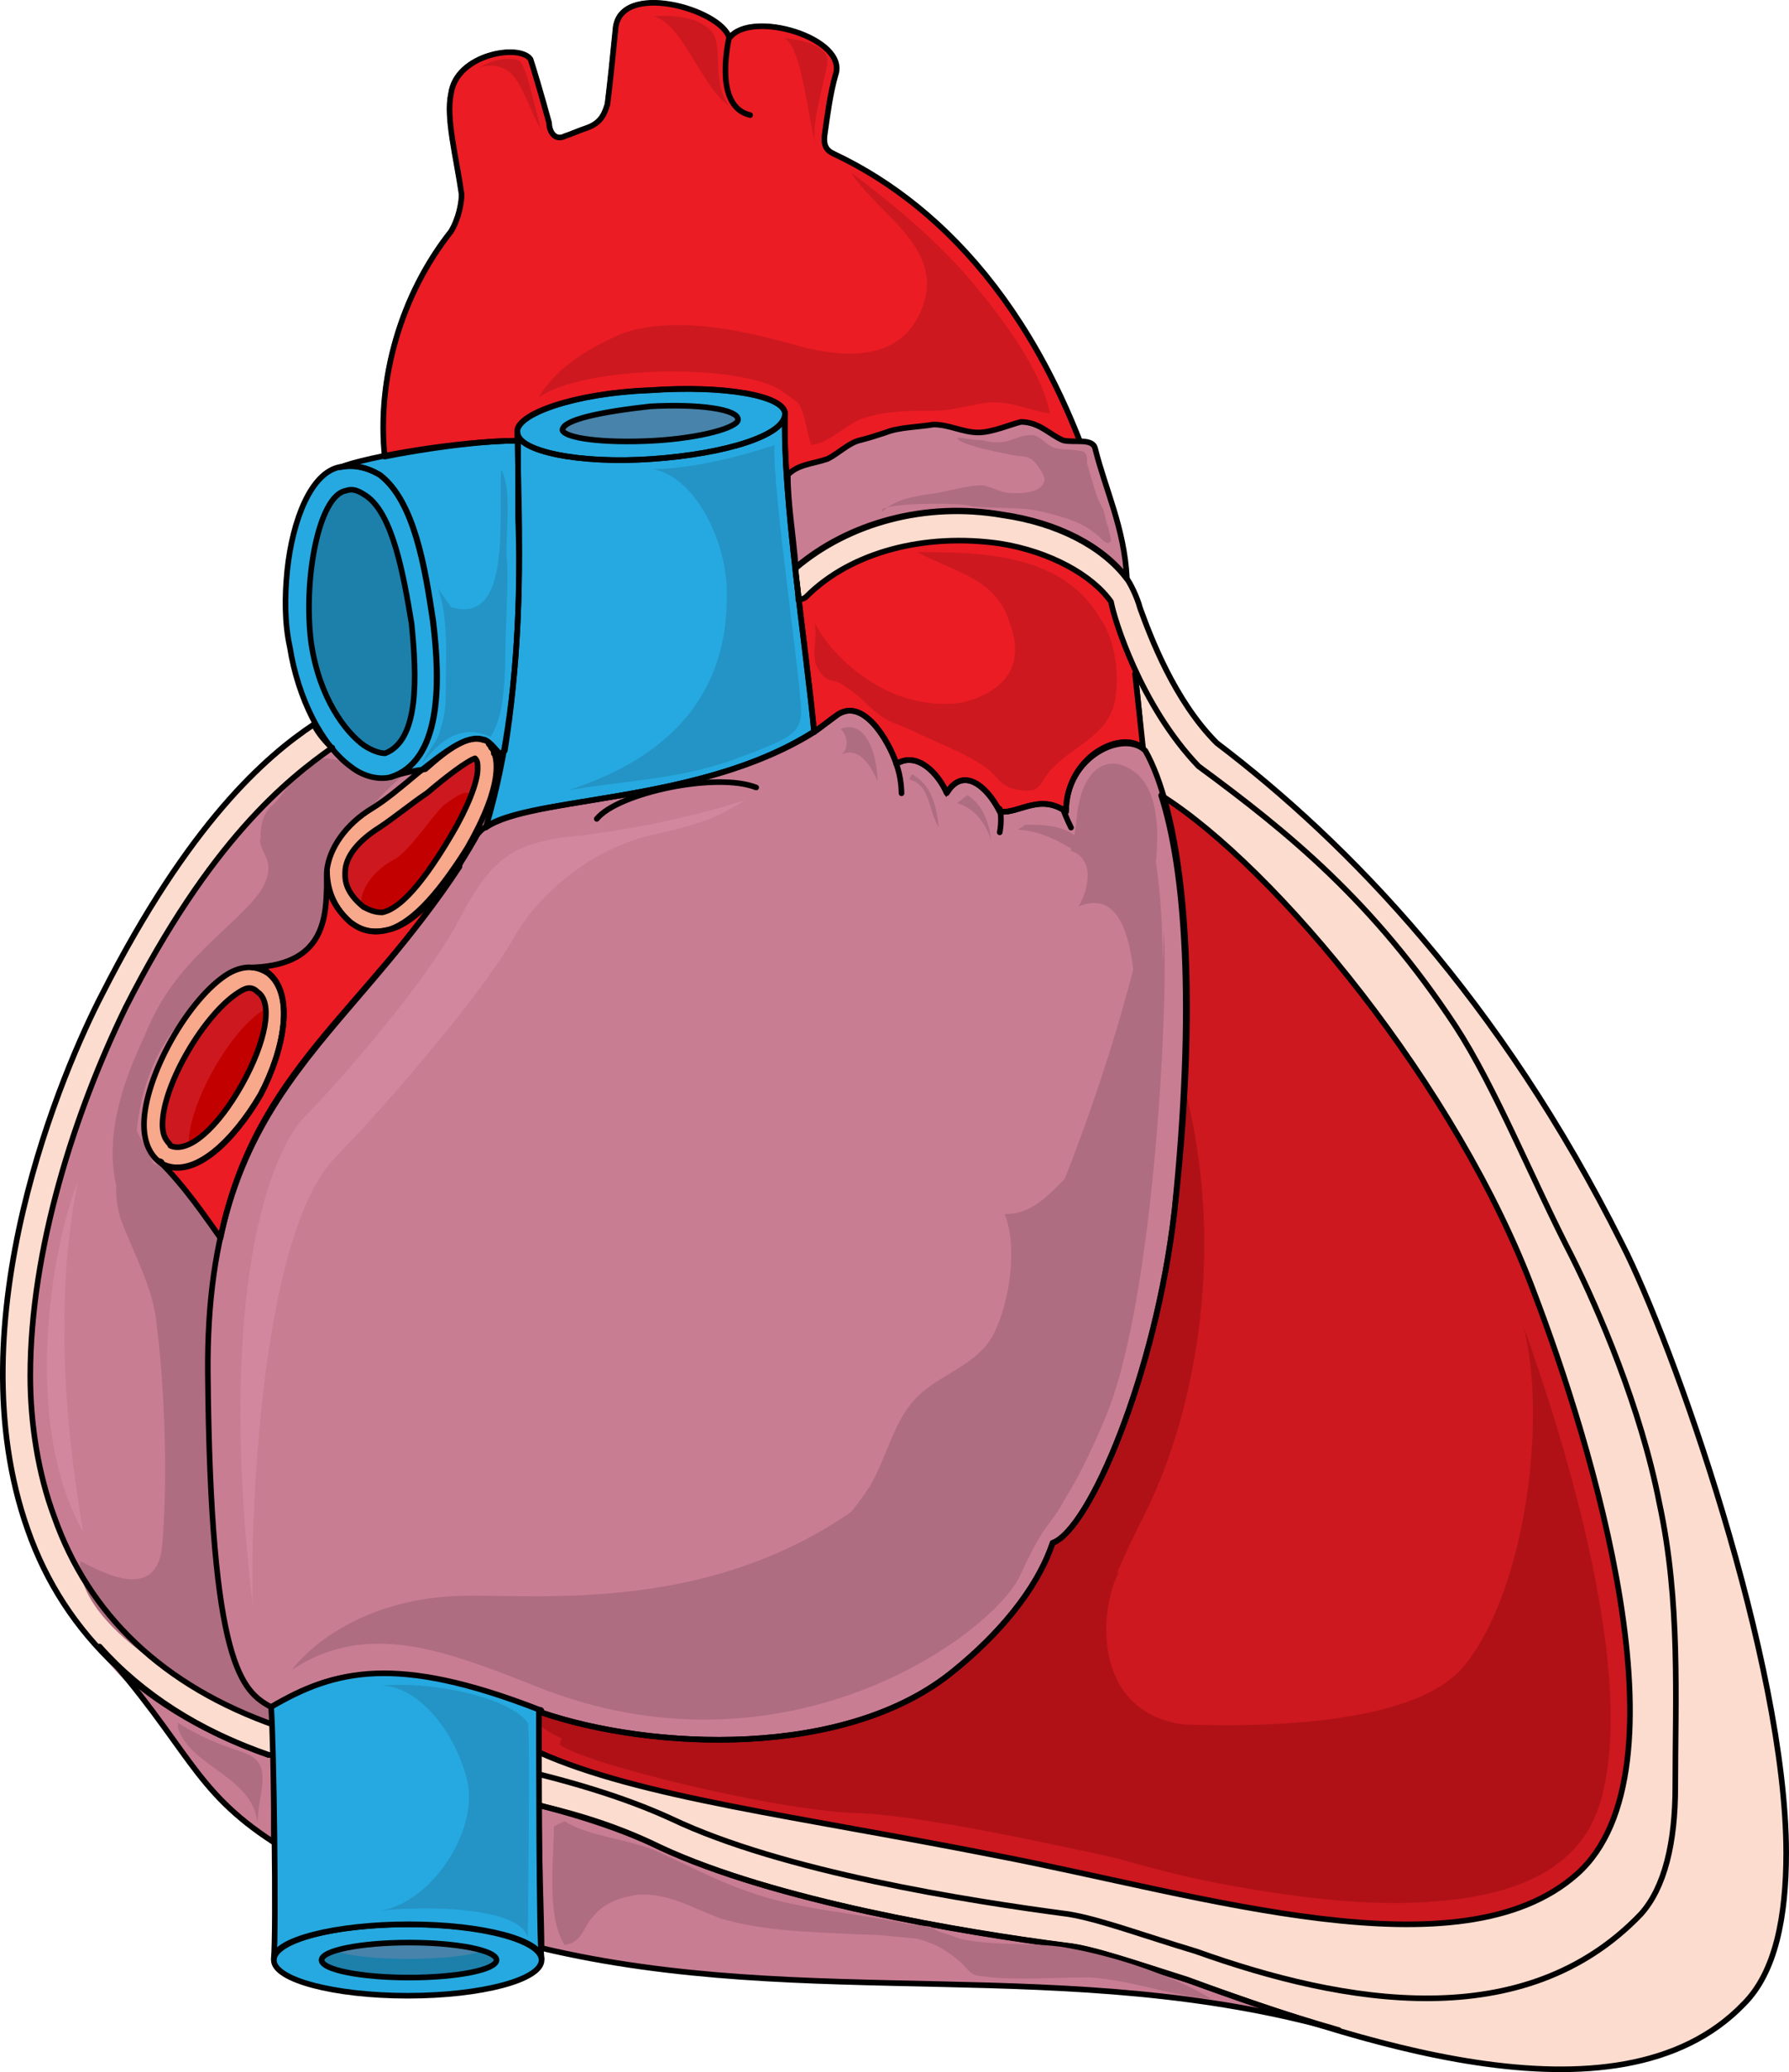 <?xml version="1.0" encoding="utf-8"?>
<!-- Generator: Adobe Illustrator 16.0.0, SVG Export Plug-In . SVG Version: 6.00 Build 0)  -->
<!DOCTYPE svg PUBLIC "-//W3C//DTD SVG 1.1//EN" "http://www.w3.org/Graphics/SVG/1.1/DTD/svg11.dtd">
<svg version="1.1" id="Layer_1" xmlns="http://www.w3.org/2000/svg" xmlns:xlink="http://www.w3.org/1999/xlink" x="0px" y="0px"
	 width="319.103px" height="369.541px" viewBox="0 0 319.103 369.541" enable-background="new 0 0 319.103 369.541"
	 xml:space="preserve">
<g>
	<path fill-rule="evenodd" clip-rule="evenodd" fill="#FCDCCE" d="M62.97,303.011c-5.667,16.074,28.339,28.839,39.201,31.676
		c11.335,3.31,23.615,3.782,34.95,6.619c11.808,2.837,23.615,5.673,35.896,7.091c15.586,2.364,31.172,2.837,46.285,6.619
		c9.919,2.364,18.42,3.782,28.811,4.255c10.863,0.474,23.615,3.31,33.062-2.363c4.723-2.364,10.391-5.2,13.696-8.983
		c8.029-8.037,11.808-24.111,12.28-34.984c0.472-12.766-3.779-24.111-7.558-36.404c-1.889-7.092-1.417-14.656-2.361-21.747
		c-1.889-16.074-9.446-30.258-16.058-44.914c-10.391-24.111-31.172-46.331-50.537-63.824c-9.918-8.982-18.892-17.492-26.448-28.839
		c-6.141-9.456-11.336-13.711-20.781-2.837c-12.28,14.184-12.28,37.349-14.642,54.842c-3.778,23.166-15.113,41.132-30.699,58.624"/>
	<path fill-rule="evenodd" clip-rule="evenodd" fill="#CD181F" d="M273.645,230.654c-13.696-36.873-46.284-76.11-66.594-88.874
		c4.251,13.236,6.141,37.347,2.362,74.22c-3.307,28.837-15.114,56.729-21.726,59.092c-2.834,8.509-9.918,16.546-17.475,22.691
		c-19.365,16.072-54.314,14.182-73.678,7.563c0-0.473,0-0.473-0.473-0.473c0,2.837,0,5.2,0,7.563
		c17.947,8.037,45.813,11.346,81.707,18.438c36.839,7.091,82.65,21.745,103.432,3.309S283.563,256.655,273.645,230.654
		L273.645,230.654z"/>
	<path fill-rule="evenodd" clip-rule="evenodd" fill="#B01117" d="M193.41,308.58c-3.309-1.89,0.473-17.955,9.927-36.854
		c9.926-18.9,15.125-47.723,8.508-75.601c-13.235-53.865-94.063,108.676-94.063,108.676s5.199,10.395,6.618,10.867
		c1.891,0.473,45.376,0,45.376,0"/>
	<path fill-rule="evenodd" clip-rule="evenodd" fill="#C97D93" d="M76.701,129.547c-6.609,0.473-11.33-1.417-17.939,1.89
		c-6.137,2.835-9.914,8.504-14.635,13.229c-8.498,8.977-15.107,18.897-20.772,29.764c-11.33,20.315-20.772,43.465-20.772,67.087
		c0.473,22.205,5.193,45.827,22.661,60.945c8.025,6.614,26.438,7.56,34.935,1.89c5.666-3.779,5.193-9.448,5.193-15.591
		c0.473-18.425-4.721-35.433-1.416-54.33c4.249-24.567,14.635-44.41,29.27-63.78c10.859-13.701,21.717-30.236,24.078-48.189"/>
	<path fill-rule="evenodd" clip-rule="evenodd" fill="#AF6D81" d="M21.946,215.115c-4.244-9.918-0.472-21.254,3.772-30.229
		c3.773-9.446,8.961-14.17,16.034-20.782c2.829-2.834,6.13-5.668,6.13-9.446c0-1.89-1.886-3.779-1.414-5.195
		c0-2.362,0.472-4.252,1.887-5.668c1.414-0.945,3.771-5.196,5.188-5.668c2.357-0.945,2.828-3.307,5.187-2.834
		c3.772,0.472,8.96,2.834,12.733,3.306c-5.188,4.724-9.432,9.446-10.847,17.477c-1.415,6.612,3.772,8.502-2.358,13.225
		c-2.829,1.89-15.09,4.251-17.92,6.141c-3.301,1.417-5.658,4.251-8.488,7.085c-8.017,9.919-8.017,21.254-8.017,33.535"/>
	<path fill-rule="evenodd" clip-rule="evenodd" fill="#F8A88B" d="M74.291,137.965c-2.828,2.367-5.657,4.735-8.015,6.156
		c-4.714,2.842-7.542,7.104-8.015,10.893c0,2.368,0.473,6.157,4.243,9.473c1.886,1.42,3.771,1.895,6.129,1.42
		c4.243-0.947,8.957-5.683,14.614-14.682c1.886-3.314,8.014-14.207,3.771-18.943c0,0-0.472-0.474-0.943-0.474
		C83.248,130.86,79.005,134.176,74.291,137.965L74.291,137.965z"/>
	<path fill-rule="evenodd" clip-rule="evenodd" fill="#26A9E0" d="M60.611,83.213c-5.19,0.946-8.494,9.459-9.438,18.445
		c-0.472,4.729-0.472,9.459,0.473,13.715c1.415,8.986,5.662,17.499,10.853,21.282c2.359,1.892,5.19,2.365,7.077,1.892
		c8.967-2.837,8.967-16.553,7.551-27.903c-1.416-9.458-3.303-21.282-9.438-26.012C65.33,83.213,62.971,82.74,60.611,83.213
		L60.611,83.213z"/>
	<path fill-rule="evenodd" clip-rule="evenodd" fill="#C97D93" d="M148.964,127.681c4.724-3.78,9.447,4.253,10.864,8.506
		c3.779-2.362,7.559,1.89,8.976,5.198c2.834-4.726,7.085-1.418,9.446,3.308c3.307,0.472,7.086-3.308,11.81,0
		c0-9.924,10.392-14.649,14.171-10.868c5.668,9.923,10.392,36.385,5.196,82.221c-3.307,28.825-15.116,56.705-21.729,59.067
		c-2.834,8.506-9.919,16.539-17.477,22.682c-19.367,16.066-54.322,14.177-73.688,7.561c-25.979-10.396-37.316-7.561-48.181-0.944
		c-5.196-2.836-10.865-7.089-11.337-59.54c-0.472-52.452,26.925-59.067,47.708-95.452
		C88.502,140.912,126.764,145.164,148.964,127.681L148.964,127.681z"/>
	<path fill-rule="evenodd" clip-rule="evenodd" fill="#F8A88B" d="M40.713,173.551c-7.074,4.254-15.091,18.436-15.091,26.943
		c0,4.254,1.887,6.145,3.302,7.09c5.658,2.836,12.732-4.254,17.447-12.289c4.245-8.036,6.131-17.963,1.416-21.744
		C46.371,172.605,44.014,171.66,40.713,173.551L40.713,173.551z"/>
	<path fill-rule="evenodd" clip-rule="evenodd" fill="#EC1C24" stroke="#000000" stroke-width="0.75" stroke-miterlimit="10" d="
		M81.429,154.5c-4.736,7.098-8.999,10.883-12.788,11.355c-2.368,0.474-4.263,0-6.157-1.419c-3.789-3.313-4.263-6.624-4.263-8.99
		c0,7.098,0.474,16.561-13.262,17.033c1.422,0,2.368,0.474,2.842,0.946c4.736,3.785,2.842,13.722-1.42,21.765
		c-4.736,8.044-11.842,15.141-17.525,12.302c0-0.473-0.473-0.473-0.473-0.473c4.736,4.73,8.525,10.408,10.893,13.721
		c6.158-29.809,25.576-40.217,42.627-66.24C81.429,154.5,81.429,154.5,81.429,154.5L81.429,154.5z"/>
	<path fill-rule="evenodd" clip-rule="evenodd" fill="#26A9E0" d="M92.35,92.241c0-0.473,0-0.473,0-0.473c0-1.89,0-3.779,0-5.669
		c0-1.891,0-3.779,0-5.197V80.43c0-0.473,0-1.417,0-1.89c-10.404,0-26.958,2.835-31.688,4.725l0,0l0,0
		c2.365-0.473,4.729,0,7.094,1.417c6.148,4.725,8.041,16.536,9.459,25.984c1.419,11.339,1.419,25.039-7.566,27.874
		c0,0,2.364-0.944,6.148-1.417c4.256-3.779,7.566-6.142,10.404-5.197c0.945,0,1.892,1.418,2.838,2.362c0,0,0.473,0,0.945-0.472l0,0
		C92.35,119.17,92.822,103.58,92.35,92.241L92.35,92.241z"/>
	<path fill-rule="evenodd" clip-rule="evenodd" fill="#26A9E0" d="M86.582,147.54c8.029-5.677,38.253-4.258,58.561-17.03
		c-1.417-15.139-5.668-42.104-5.195-56.77c0,3.785-10.39,7.096-23.613,8.042c-13.223,0.946-24.084-1.419-24.084-4.73
		C92.25,90.298,94.611,121.048,86.582,147.54L86.582,147.54z"/>
	<path fill-rule="evenodd" clip-rule="evenodd" fill="#EC1C24" stroke="#000000" stroke-width="0.75" stroke-miterlimit="10" d="
		M148.961,27.518c-0.945-0.473-2.364-0.945-1.892-3.779c0.474-3.307,0.946-7.086,1.892-10.393
		c2.365-6.613-15.134-11.809-18.918-6.613c-1.418-5.195-19.863-10.393-20.336-1.417c-0.473,4.724-0.945,9.448-1.419,13.227
		c-0.473,1.417-0.946,3.307-3.783,4.252c-1.419,0.472-2.364,0.944-3.784,1.417c-1.892,0.944-2.838-0.945-2.838-2.362
		c-1.418-5.196-2.837-9.92-3.311-11.337c-1.891-2.834-13.242-0.945-14.188,6.141c-0.945,4.252,0.945,11.338,1.892,17.951
		c0,1.417-0.473,4.251-1.892,6.613C71.398,52.554,67.143,67.67,68.561,81.369c7.095-1.418,17.026-2.834,23.647-2.834
		c0-0.473,0-0.945,0-1.418c-0.473-3.307,10.405-7.086,23.647-7.558c13.242-0.945,24.119,0.944,24.119,4.251
		c-0.473,14.645,3.784,41.57,5.203,56.686c1.419-0.944,2.365-1.889,3.783-2.834c4.729-3.779,9.459,4.252,10.878,8.503
		c3.783-2.362,7.567,1.89,8.985,5.196c2.838-4.724,7.095-1.417,9.459,3.307c3.311,0.473,7.095-3.307,11.824,0
		c0-9.92,9.932-14.644,13.715-11.337C199.565,70.504,174.5,39.799,148.961,27.518L148.961,27.518z"/>
	<path fill-rule="evenodd" clip-rule="evenodd" fill="#C97D93" d="M211.813,353.021c-8.977-2.829-17.008-5.658-21.732-6.13
		c-18.426-2.358-51.97-8.017-72.285-17.446c-6.614-3.301-13.701-5.658-21.732-7.545c0,9.902,0.473,20.747,0.473,25.463
		c47.717,11.316,94.018,0.943,142.207,14.617C228.82,359.151,219.372,355.851,211.813,353.021L211.813,353.021z"/>
	<path fill-rule="evenodd" clip-rule="evenodd" fill="#C97D93" d="M48.312,312.928H47.84c-12.243-4.247-22.604-10.854-30.138-19.348
		c16.011,17.932,16.481,25.482,31.08,34.92c0-5.19,0-10.854,0-15.572H48.312L48.312,312.928L48.312,312.928z"/>
	<path fill-rule="evenodd" clip-rule="evenodd" fill="#FCDCCE" d="M289.256,221.736c-21.729-43.462-48.654-71.334-72.273-89.286
		c-7.558-7.559-11.809-18.896-13.698-24.094c-0.473-1.89-1.89-4.724-2.362-5.196c-4.251-5.669-12.281-9.921-22.201-11.338
		c-13.698-2.362-27.397,1.417-36.845,9.448c0,1.89,0.472,3.779,0.472,5.669c0.473,0,0.945,0,1.418-0.473
		c8.03-8.031,21.257-11.338,34.482-9.448c8.976,1.417,16.533,5.669,19.84,10.394c0.473,2.834,5.196,18.424,15.588,29.289l0,0
		c16.061,11.811,31.177,24.094,45.82,46.297c7.086,10.866,13.698,27.4,20.784,41.101c4.724,9.448,12.281,26.928,15.588,43.935
		c3.779,17.479,2.835,34.959,2.835,50.549c0,9.92-1.89,17.951-6.142,22.676c-20.784,21.73-52.905,16.062-79.357,6.613
		c-9.447-2.834-17.006-5.669-22.674-6.613c-17.95-2.362-51.017-7.559-70.855-17.008c-17.478-8.031-41.097-11.811-62.353-15.59
		c0,0-7.559-0.944-8.031-0.944c-20.312-7.086-33.538-19.841-39.679-37.321c-2.834-7.559-4.251-16.534-4.251-25.037
		c0-22.676,8.029-47.242,17.005-65.666c15.116-29.762,28.814-40.628,36.845-46.297c-0.944-0.944-2.361-2.361-3.307-4.252
		c-8.502,5.67-22.201,17.479-37.789,48.187c-6.613,12.755-26.453,58.107-13.227,95.429c6.613,18.896,21.257,32.596,42.986,40.154
		h0.472c8.03,1.418,8.03,1.418,8.03,1.418c20.784,3.307,44.875,7.086,61.408,15.117c20.313,9.448,53.85,15.117,72.272,17.479
		c4.724,0.473,12.754,3.308,21.729,6.142c27.869,9.921,76.523,27.873,99.197,4.252c5.668-5.669,7.558-15.59,7.558-26.928
		C318.542,296.378,298.23,239.216,289.256,221.736L289.256,221.736z"/>
	<path fill-rule="evenodd" clip-rule="evenodd" fill="#26A9E0" d="M92.215,77.076c-0.473-3.304,10.405-7.08,23.647-7.552
		c13.242-0.944,24.12,0.944,24.12,4.248c0,3.776-10.404,7.08-23.647,8.024C103.093,82.74,92.215,80.381,92.215,77.076L92.215,77.076
		z"/>
	<path fill-rule="evenodd" clip-rule="evenodd" fill="#4783AA" d="M100.262,76.66c0-1.888,7.119-3.304,15.66-4.248
		c8.542-0.472,15.66,0.473,15.66,2.36c0,1.416-6.644,3.304-15.186,3.775C107.381,79.021,100.736,78.076,100.262,76.66L100.262,76.66
		z"/>
	<path fill-rule="evenodd" clip-rule="evenodd" fill="#26A9E0" d="M48.782,349.5c0-3.512,10.691-6.359,23.88-6.359
		s23.881,2.848,23.881,6.359c0,3.513-10.692,6.36-23.881,6.36S48.782,353.013,48.782,349.5L48.782,349.5z"/>
	<path fill-rule="evenodd" clip-rule="evenodd" fill="#4783AA" d="M57.303,349.5c0-1.723,6.984-3.119,15.6-3.119
		s15.6,1.396,15.6,3.119c0,1.724-6.984,3.12-15.6,3.12S57.303,351.224,57.303,349.5L57.303,349.5z"/>
	<path fill-rule="evenodd" clip-rule="evenodd" fill="#1C80AB" d="M86.139,347.94c-2.836,0.937-7.563,1.404-13.236,1.404
		s-10.4-0.468-13.236-1.404c-1.418,0.468-2.363,0.937-2.363,1.404c0,1.872,7.09,3.275,15.6,3.275c8.509,0,15.6-1.403,15.6-3.275
		C88.502,348.877,87.557,348.408,86.139,347.94L86.139,347.94z"/>
	<path fill-rule="evenodd" clip-rule="evenodd" fill="#1C80AB" d="M64.914,132.922c-3.303-2.364-8.021-8.51-9.437-18.439
		c-1.415-11.347,1.415-26.004,6.134-26.949l0,0c1.416-0.473,2.359,0,3.774,0.945c4.718,3.31,6.605,14.184,8.021,22.694
		c0.944,9.456,1.416,20.804-4.718,23.167C67.745,134.34,66.33,133.867,64.914,132.922L64.914,132.922z"/>
	<path fill-rule="evenodd" clip-rule="evenodd" fill="#CD181F" d="M64.813,161.713c-2.365-1.896-3.311-3.791-3.311-5.686v-0.475
		c0-2.842,2.364-5.686,6.146-8.054c2.837-1.896,5.674-4.265,8.511-6.159c3.31-2.843,7.092-5.686,8.511-6.16
		c0.473,0.475,0.473,0.948,0.473,1.896c0,2.369-1.892,7.106-4.729,11.845c-6.146,10.424-9.929,13.267-12.293,13.74
		C66.703,162.66,65.758,162.187,64.813,161.713L64.813,161.713z"/>
	<path fill-rule="evenodd" clip-rule="evenodd" fill="#C30000" d="M64.856,161.711c0.948,0.475,1.897,0.949,3.32,0.949
		c2.371-0.475,6.165-3.324,12.331-13.775c1.423-1.899,2.371-4.274,3.32-6.174c0.475-2.851-2.846-0.476-4.743,0.949
		c-2.371,2.375-5.691,7.6-8.537,9.5c-3.794,1.9-6.165,5.225-6.165,8.075l0,0C64.383,161.235,64.383,161.235,64.856,161.711
		L64.856,161.711z"/>
	<path fill-rule="evenodd" clip-rule="evenodd" fill="#CD181F" d="M30.285,204.203c0-0.473-1.423-0.944-1.423-3.779
		c0-7.086,7.589-19.84,13.755-23.619c1.422-0.944,2.371-0.944,3.319,0c2.846,1.89,1.423,8.976-2.846,16.533
		C38.822,200.896,33.605,205.62,30.285,204.203L30.285,204.203z"/>
	<path fill-rule="evenodd" clip-rule="evenodd" fill="#C30000" d="M33.662,203.82L33.662,203.82
		c2.855-0.946,6.662-4.729,9.518-10.404c2.855-5.203,4.283-10.405,4.283-13.716c0,0.473,0,0.473-0.477,0.473
		C41.275,183.483,33.662,196.727,33.662,203.82L33.662,203.82z"/>
	<path fill-rule="evenodd" clip-rule="evenodd" fill="#CD181F" d="M171.613,125.3c7.564-1.884,11.348-6.593,8.511-14.126
		c-2.364-8.005-9.457-8.947-16.549-12.714c12.293,0,26.005,0.472,32.624,11.772c2.838,3.767,3.783,11.301,2.364,16.009
		c-1.891,5.18-6.619,6.593-10.401,10.359c-2.837,2.354-1.892,5.18-6.62,4.237c-3.31-0.471-3.782-2.824-6.146-4.237
		c-3.31-2.354-8.511-4.237-12.293-6.121c-2.837-1.413-4.256-1.413-6.62-3.296c-1.891-1.413-3.31-3.297-5.674-4.709
		c-2.363-1.884-3.31,0-5.201-3.768c-0.945-2.354,0.473-5.65-0.473-8.004C147.973,116.824,158.374,127.184,171.613,125.3
		L171.613,125.3z"/>
	<path fill-rule="evenodd" clip-rule="evenodd" fill="#CD181F" d="M142.371,71.831c1.418,2.358,1.418,5.19,2.363,7.55
		c3.307-0.473,5.67-3.304,8.978-4.719c4.253-1.416,8.506-1.416,12.759-1.416c3.308,0,6.143-0.943,9.451-1.415
		c4.252-0.472,7.561,1.415,11.341,1.888c-1.418-7.55-8.506-16.987-13.231-22.649c-6.143-7.55-14.648-14.627-22.209-20.289
		c4.725,7.55,17.483,13.684,12.285,25.008c-3.78,8.493-13.23,8.021-20.791,6.134c-8.506-2.359-22.209-6.134-32.605-2.359
		c-5.197,2.359-11.341,5.662-14.648,11.324c8.033-5.662,34.968-6.134,43.001-1.415"/>
	<path fill-rule="evenodd" clip-rule="evenodd" fill="#CD181F" d="M139.022,6.654c4.263,0.475,9,1.424,8.526,4.744
		c-0.475,3.321-3.316,11.861-1.895,15.182C143.76,19.464,142.812,6.181,139.022,6.654L139.022,6.654z"/>
	<path fill-rule="evenodd" clip-rule="evenodd" fill="#CD181F" d="M130.022,18.9c-2.806-4.228-1.403-7.985-2.338-11.743
		c-0.936-3.758-7.015-4.697-11.222-4.228C121.605,3.869,124.879,15.143,130.022,18.9L130.022,18.9z"/>
	<path fill-rule="evenodd" clip-rule="evenodd" fill="#CD181F" d="M90.842,12.823c2.375,1.868,4.275,8.408,5.701,10.277
		c-0.951-2.804-2.375-10.745-3.801-12.146c-1.425-0.935-5.225-0.468-7.6,1.4C86.567,11.422,88.942,11.422,90.842,12.823
		L90.842,12.823z"/>
	<path fill-rule="evenodd" clip-rule="evenodd" fill="#2394C5" d="M101.342,140.94c11.326-1.895,18.877-1.895,28.787-5.209
		c10.382-3.788,12.27-4.735,12.741-8.05c0.472-3.315-5.19-40.251-4.719-48.301c-1.416,0.473-12.741,4.262-21.708,4.262
		c7.551,1.42,13.213,12.785,13.213,22.256C129.656,114.896,127.77,132.417,101.342,140.94L101.342,140.94z"/>
	<path fill-rule="evenodd" clip-rule="evenodd" fill="#2394C5" d="M78.119,104.96c1.877,5.196,1.408,11.811,1.408,17.479
		c0,2.362,0,4.725-0.939,7.559c-0.469,2.363-2.347,3.78-3.285,6.143c3.285-4.252,7.041-7.087,12.204-4.725
		c3.286-5.197,2.347-14.173,2.816-20.787c0-3.779,0.47-8.031,0-11.811c0-4.725,0.938-11.811-0.938-15.118
		c-0.47,8.977,1.877,27.874-8.919,24.566"/>
	<path fill-rule="evenodd" clip-rule="evenodd" fill="#D3879E" d="M132.902,142.74c-12.277,3.78-23.138,5.67-32.582,6.615
		c-8.972,1.417-12.749,3.779-18.416,14.647c-5.666,10.867-21.248,28.822-27.387,34.965s-16.055,30.712-9.444,87.412
		c-0.472-15.592,1.417-66.149,14.638-79.853c13.222-13.702,26.916-30.712,31.638-38.744c4.25-8.033,14.166-16.538,25.026-18.9
		C127.236,146.521,128.652,145.103,132.902,142.74L132.902,142.74z"/>
	<path fill-rule="evenodd" clip-rule="evenodd" fill="#AF6D81" d="M160.292,262.863c-28.368,26-63.354,21.272-78.483,21.746
		c-14.656,0.473-25.059,7.09-29.786,13.236c14.184-9.455,28.841-2.837,45.86,3.781c43.497,16.073,79.43-10.4,84.157-20.8
		c4.729-10.4,5.201-8.037,8.511-14.655c16.548-29.31,18.911-93.129,15.602-112.512C201.897,182.971,182.04,239.699,160.292,262.863
		L160.292,262.863z"/>
	<path fill-rule="evenodd" clip-rule="evenodd" fill="#AF6D81" d="M145.622,276.061c3.782-3.308,6.618-6.615,9.454-10.867
		c3.31-5.671,4.256-11.813,8.51-16.065c4.255-4.253,10.873-5.67,13.709-11.34c2.836-5.671,4.255-15.593,1.891-21.263
		c6.146,0,8.982-5.197,13.236-8.505c0,8.032-2.836,16.064-4.727,23.625c-2.364,11.813-5.673,25.515-16.073,33.075"/>
	<path fill-rule="evenodd" clip-rule="evenodd" fill="#AF6D81" d="M192.401,143.675c0.945-6.15,5.202-9.935,10.404-5.677
		c4.257,3.784,3.784,11.826,3.311,16.557c-0.945,11.826-0.945,24.6-2.838,36.426c-1.418-4.73,1.893-34.533-10.877-29.33
		c1.892-3.311,2.837-8.515-1.419-9.934c0.945-2.839,0.945-5.677,1.419-8.516"/>
	<path fill-rule="evenodd" clip-rule="evenodd" fill="#AF6D81" d="M182.931,147.061c6.664,0,9.995,0.932,12.852,7.92
		c-3.332-3.262-9.52-6.988-14.28-6.988"/>
	<path fill-rule="evenodd" clip-rule="evenodd" fill="#AF6D81" d="M172.585,141.78c2.825,1.92,3.767,4.8,4.237,8.16
		c-0.941-2.88-2.824-5.761-6.12-6.72"/>
	<path fill-rule="evenodd" clip-rule="evenodd" fill="#AF6D81" d="M162.662,138.061c3.36,1.896,4.32,5.214,4.8,9.479
		c-1.92-2.844-1.439-7.584-5.279-8.532"/>
	<path fill-rule="evenodd" clip-rule="evenodd" fill="#AF6D81" d="M149.942,129.98c5.186-1.88,6.601,6.109,6.601,9.4
		c-0.943-2.351-3.301-6.58-6.601-4.7C151.356,133.74,151.356,131.391,149.942,129.98"/>
	<path fill-rule="evenodd" clip-rule="evenodd" fill="#AF6D81" d="M26.578,205.671c1.414,4.251,5.186,6.14,8.013,9.446
		c2.356,2.361,2.828,2.834,2.828,6.14c0,1.89-0.472,8.028-0.942,9.918c-0.472,9.918,0,14.169,0,23.614
		c0,8.975,0,18.893,1.885,27.865c0.943,3.779,0.471,8.502,1.885,12.28s4.242,6.14,5.656,9.446
		c-10.369-1.417-32.52-14.642-31.578-25.977c3.771,1.889,13.668,7.557,14.611-2.834c1.414-17.002-0.472-35.895-0.943-38.728
		c-0.471-7.085-4.241-13.225-6.598-19.837c-1.885-7.084,0.471-8.974,2.828-15.586"/>
	<path fill-rule="evenodd" clip-rule="evenodd" fill="#AF6D81" d="M36.955,244.89c0-9.456,0.473-17.021,2.361-24.111l0,0
		c-2.361-2.837-5.666-8.038-9.916-12.766c-2.361-0.473-2.361-0.473-2.361-0.473c3.777,9.456,6.139,17.021,5.666,26.948
		c-0.472,9.929,0.945,26.003,1.889,37.822c0.945,11.347,0,26.003-6.61,22.221c-1.417-0.945-2.361-0.945-2.361-0.473
		c6.139,5.674,14.167,10.401,23.61,13.711c0.473,0,8.027,0.945,8.027,0.945c1.417,0.473,2.834,0.473,4.25,0.945
		c0-0.945,0.473-1.418,0-1.418c0-0.473,0-4.255,0-8.982c-5.193,0.945-9.443,2.836-13.222,5.2
		C43.094,301.623,37.428,297.368,36.955,244.89L36.955,244.89z"/>
	<path fill-rule="evenodd" clip-rule="evenodd" fill="#AF6D81" d="M58.262,136.62c2.354,3.325,3.296,7.125,2.354,11.4
		c2.825-3.8,6.12-5.7,9.886-8.55c-3.766,1.899-7.061,0-10.356-2.375"/>
	<path fill-rule="evenodd" clip-rule="evenodd" fill="#AF6D81" d="M47.463,169.752c4.696-2.373,5.166-11.388,6.105-15.658
		c1.409-6.168,4.228-12.336,10.334-14.233c-1.409,2.372-0.47,4.745-1.879,6.643c-1.409,2.847-4.228,3.796-5.637,7.116
		c-0.939,2.848,0,6.169-0.939,9.016c-0.939,3.321-3.758,5.693-6.576,8.065"/>
	<path fill-rule="evenodd" clip-rule="evenodd" fill="#D3879E" d="M13.873,210.78c-4.748,11.818-9.971,43.019,0.949,62.399
		C12.448,258.998,9.125,234.417,13.873,210.78L13.873,210.78z"/>
	<path fill-rule="evenodd" clip-rule="evenodd" fill="#B01117" d="M271.726,236.46c6.613,18.415,21.257,63.743,13.227,86.408
		c-8.03,22.192-47.237,16.998-68.021,12.276c-20.784-4.25-50.071-11.332-64.243-11.805c-14.643-0.472-49.126-8.971-52.905-12.276
		c0.944-2.36,0.944-2.36,0.944-2.36s36.373,5.193,47.238,2.833c10.863-1.889,24.563-8.027,42.513-5.666
		c17.95,2.36,59.991,4.722,70.855-8.972C272.198,283.205,275.977,252.986,271.726,236.46L271.726,236.46z"/>
	<path fill-rule="evenodd" clip-rule="evenodd" fill="#B01117" d="M199.59,280.26c-4.248,8.532-4.248,27.967,15.576,27.492
		c10.856-0.474-9.439,10.428-9.439,10.428s-22.656-0.474-24.072-2.844c-1.888-2.369-5.192-10.901-5.192-10.901"/>
	<path fill-rule="evenodd" clip-rule="evenodd" fill="#B01117" d="M239.708,333.246c-16.068-2.364-35.444-10.402-45.841-13.24
		c-24.575-6.62-11.815-17.496-4.727-33.572c7.562-16.077,21.267-41.139,18.904-59.107c0-0.473,0-0.945,0-0.945
		c-4.727,24.588-14.65,46.813-20.322,48.704c-2.835,8.511-9.924,16.55-17.485,22.696c-19.376,16.078-54.349,14.187-73.725,7.566
		c-0.945-0.473-1.418-0.473-1.891-0.945c0,1.891,1.418,3.782,5.671,5.674c13.232,5.201,26.466,8.039,58.602,12.768
		c31.664,4.255,39.226,9.457,59.547,13.239c20.794,3.783,60.02,9.457,67.581-16.55C281.769,327.572,255.776,336.083,239.708,333.246
		L239.708,333.246z"/>
	<path fill-rule="evenodd" clip-rule="evenodd" fill="#AF6D81" d="M207.556,165.9c0.946,9.927-1.419,65.705-10.409,86.978
		c-8.99,21.271-10.883,16.544-13.722,23.162c-2.366,6.618-17.98,26.944-49.683,29.78c9.463-2.363,28.863-8.981,39.272-22.217
		c10.41-13.709,9.464-13.709,14.668-20.799C192.888,256.187,207.083,211.752,207.556,165.9L207.556,165.9z"/>
	<path fill="none" stroke="#000000" stroke-linecap="round" stroke-linejoin="round" stroke-miterlimit="10" d="M100.322,76.721
		c0-1.889,7.118-3.305,15.66-4.248c8.541-0.473,15.66,0.472,15.66,2.359c0,1.416-6.645,3.305-15.186,3.776
		C107.44,79.08,100.797,78.137,100.322,76.721L100.322,76.721z"/>
	<path fill="none" stroke="#000000" stroke-linecap="round" stroke-linejoin="round" stroke-miterlimit="10" d="M57.362,349.561
		c0-1.723,6.984-3.12,15.601-3.12c8.615,0,15.6,1.397,15.6,3.12s-6.984,3.12-15.6,3.12
		C64.347,352.681,57.362,351.283,57.362,349.561L57.362,349.561z"/>
	<path fill="none" stroke="#000000" stroke-linecap="round" stroke-linejoin="round" stroke-miterlimit="10" d="M60.672,83.273
		c-5.191,0.945-8.494,9.459-9.438,18.444c-0.473,4.729-0.473,9.459,0.472,13.716c1.415,8.985,5.662,17.498,10.853,21.282
		c2.359,1.892,5.191,2.364,7.078,1.892c8.966-2.838,8.966-16.553,7.55-27.903c-1.415-9.459-3.303-21.282-9.437-26.012
		C65.391,83.273,63.031,82.801,60.672,83.273L60.672,83.273z M64.918,132.932c-3.303-2.364-8.021-8.513-9.438-18.444
		c-1.415-11.351,1.416-26.012,6.135-26.958l0,0c1.416-0.473,2.359,0,3.775,0.946c4.719,3.311,6.605,14.188,8.021,22.701
		c0.943,9.459,1.415,20.81-4.719,23.174C67.75,134.351,66.334,133.878,64.918,132.932L64.918,132.932z"/>
	<path fill="none" stroke="#000000" stroke-linecap="round" stroke-linejoin="round" stroke-miterlimit="10" d="M149.024,127.74
		c4.724-3.78,9.446,4.253,10.864,8.506c3.778-2.362,7.558,1.891,8.975,5.198c2.834-4.726,7.086-1.418,9.447,3.308
		c3.307,0.473,7.085-3.308,11.809,0c0-9.924,10.393-14.648,14.171-10.868c5.669,9.923,10.393,36.385,5.196,82.222
		c-3.307,28.824-15.115,56.704-21.729,59.066c-2.834,8.506-9.92,16.539-17.478,22.682c-19.366,16.066-54.321,14.177-73.688,7.561
		c-25.979-10.396-37.316-7.561-48.181-0.944c-5.196-2.835-10.864-7.089-11.337-59.54c-0.472-52.451,26.925-59.067,47.709-95.452
		C88.563,140.972,126.823,145.225,149.024,127.74L149.024,127.74z"/>
	<path fill="none" stroke="#000000" stroke-linecap="round" stroke-linejoin="round" stroke-miterlimit="10" d="M64.872,161.772
		c-2.364-1.896-3.31-3.79-3.31-5.686v-0.474c0-2.843,2.363-5.686,6.146-8.055c2.836-1.895,5.674-4.264,8.51-6.159
		c3.311-2.843,7.092-5.686,8.511-6.159c0.473,0.474,0.473,0.947,0.473,1.896c0,2.368-1.892,7.106-4.728,11.845
		c-6.146,10.423-9.93,13.266-12.293,13.74C66.764,162.721,65.817,162.246,64.872,161.772L64.872,161.772z"/>
	<path fill="none" stroke="#000000" stroke-linecap="round" stroke-linejoin="round" stroke-miterlimit="10" d="M40.773,173.611
		c-7.074,4.254-15.092,18.435-15.092,26.942c0,4.255,1.887,6.146,3.302,7.091c5.659,2.836,12.732-4.255,17.448-12.29
		c4.244-8.036,6.131-17.962,1.415-21.743C46.432,172.666,44.074,171.721,40.773,173.611L40.773,173.611z M30.398,204.336
		c0-0.474-1.415-0.946-1.415-3.782c0-7.09,7.546-19.853,13.676-23.634c1.415-0.945,2.358-0.945,3.301,0
		c2.829,1.891,1.415,8.98-2.829,16.544C38.887,201.026,33.699,205.754,30.398,204.336L30.398,204.336z"/>
	<path fill="none" stroke="#000000" stroke-linecap="round" stroke-linejoin="round" stroke-miterlimit="10" d="M81.488,154.561
		c-4.736,7.097-8.998,10.882-12.787,11.355c-2.369,0.473-4.264,0-6.158-1.42c-3.789-3.312-4.262-6.624-4.262-8.989
		c0,7.097,0.473,16.56-13.262,17.033c1.421,0,2.368,0.473,2.842,0.946c4.736,3.785,2.842,13.721-1.421,21.764
		c-4.736,8.044-11.841,15.141-17.524,12.303c0-0.474-0.474-0.474-0.474-0.474c4.736,4.731,8.525,10.409,10.894,13.722
		c6.157-29.809,25.576-40.218,42.627-66.24C81.488,154.561,81.488,154.561,81.488,154.561L81.488,154.561z"/>
	<path fill="none" stroke="#000000" stroke-linecap="round" stroke-linejoin="round" stroke-miterlimit="10" d="M87.671,141.84
		c0.463,0,0.463,0,0.463,0c0.463-2.343,0.926-4.217,1.389-6.56c-0.463-0.938-2.314-3.28-3.24-3.28c0.463,0,0.926,0.469,0.926,0.469
		C89.06,134.812,89.06,138.092,87.671,141.84L87.671,141.84z"/>
	<path fill="none" stroke="#000000" stroke-linecap="round" stroke-linejoin="round" stroke-miterlimit="10" d="M74.351,138.024
		c-2.828,2.368-5.657,4.736-8.015,6.157c-4.714,2.841-7.542,7.104-8.014,10.893c0,2.367,0.472,6.156,4.242,9.472
		c1.887,1.421,3.771,1.895,6.129,1.421c4.243-0.947,8.957-5.684,14.615-14.682c1.885-3.315,8.014-14.208,3.771-18.943
		c0,0-0.473-0.475-0.943-0.475C83.309,130.92,79.064,134.235,74.351,138.024L74.351,138.024z"/>
	<path fill="none" stroke="#000000" stroke-linecap="round" stroke-linejoin="round" stroke-miterlimit="10" d="M88.082,134.4
		c0-0.54,0-0.54-0.479-1.08C88.082,133.86,88.082,133.86,88.082,134.4L88.082,134.4z"/>
	<path fill="none" stroke="#000000" stroke-linecap="round" stroke-linejoin="round" stroke-miterlimit="10" d="M87.603,133.32
		c0-0.42-0.48-0.42-0.48-0.84C87.122,132.9,87.603,132.9,87.603,133.32L87.603,133.32z"/>
	<path fill="none" stroke="#000000" stroke-linecap="round" stroke-linejoin="round" stroke-miterlimit="10" d="M92.409,92.301
		c0-0.473,0-0.473,0-0.473c0-1.889,0-3.779,0-5.669s0-3.779,0-5.196V80.49c0-0.473,0-1.418,0-1.89
		c-10.404,0-26.958,2.835-31.687,4.724l0,0l0,0c2.364-0.472,4.729,0,7.094,1.418c6.148,4.725,8.04,16.535,9.459,25.984
		c1.418,11.338,1.418,25.039-7.567,27.874c0,0,2.364-0.945,6.148-1.417c4.257-3.78,7.567-6.143,10.405-5.197
		c0.945,0,1.891,1.417,2.837,2.362c0,0,0.474,0,0.946-0.473l0,0C92.409,119.23,92.883,103.64,92.409,92.301L92.409,92.301z"/>
	<path fill="none" stroke="#000000" stroke-linecap="round" stroke-linejoin="round" stroke-miterlimit="10" d="M92.275,77.137
		c-0.473-3.305,10.404-7.08,23.646-7.553c13.242-0.943,24.121,0.944,24.121,4.248c0,3.776-10.405,7.08-23.648,8.024
		C103.152,82.801,92.275,80.44,92.275,77.137L92.275,77.137z"/>
	<path fill="none" stroke="#000000" stroke-linecap="round" stroke-linejoin="round" stroke-miterlimit="10" d="M86.643,147.601
		c8.028-5.677,38.252-4.258,58.56-17.031c-1.417-15.138-5.667-42.104-5.194-56.769c0,3.784-10.391,7.096-23.613,8.042
		S92.31,80.424,92.31,77.111C92.31,90.357,94.671,121.107,86.643,147.601L86.643,147.601z"/>
	<path fill="none" stroke="#000000" stroke-linecap="round" stroke-linejoin="round" stroke-miterlimit="10" d="M48.842,349.561
		c0-3.513,10.691-6.36,23.881-6.36c13.188,0,23.88,2.848,23.88,6.36c0,3.512-10.692,6.359-23.88,6.359
		C59.533,355.92,48.842,353.072,48.842,349.561L48.842,349.561z"/>
	<path fill="none" stroke="#000000" stroke-linecap="round" stroke-linejoin="round" stroke-miterlimit="10" d="M198.207,96.072
		c-9.932-38.263-29.322-59.047-49.186-68.494c-0.946-0.473-2.365-0.945-1.893-3.779c0.474-3.307,0.946-7.086,1.893-10.393
		c2.364-6.613-15.135-11.81-18.918-6.613C128.685,1.597,110.24-3.6,109.768,5.376c-0.474,4.724-0.946,9.447-1.42,13.227
		c-0.473,1.417-0.945,3.307-3.783,4.251c-1.418,0.473-2.364,0.945-3.783,1.417c-1.893,0.945-2.838-0.944-2.838-2.361
		c-1.419-5.196-2.838-9.92-3.311-11.337c-1.892-2.835-13.242-0.945-14.188,6.141c-0.946,4.251,0.945,11.337,1.891,17.95
		c0,1.417-0.473,4.252-1.891,6.613C71.459,52.613,67.202,67.73,68.621,81.429c7.094-1.417,17.025-2.834,23.646-2.834
		c0-0.473,0-0.944,0-1.417c-0.473-3.307,10.405-7.086,23.647-7.559c13.243-0.944,24.12,0.945,24.12,4.252
		c-0.473,14.644,3.783,41.569,5.202,56.686c1.419-0.945,2.365-1.89,3.784-2.834c4.729-3.779,9.459,4.251,10.877,8.502
		c3.784-2.361,7.567,1.891,8.986,5.197c2.838-4.725,7.094-1.418,9.459,3.307c3.311,0.472,7.094-3.307,11.823,0
		c0-9.92,9.932-14.645,13.716-11.338c-0.474-4.251-0.946-8.975-1.419-13.227"/>
	<path fill="none" stroke="#000000" stroke-linecap="round" stroke-linejoin="round" stroke-miterlimit="10" d="M130.036,6.721
		c-0.471,2.379-2.354,12.372,3.767,13.8"/>
	<path fill="none" stroke="#000000" stroke-linecap="round" stroke-linejoin="round" stroke-miterlimit="10" d="M211.873,353.081
		c-8.977-2.829-17.009-5.658-21.733-6.13c-18.425-2.357-51.97-8.016-72.284-17.446c-6.615-3.301-13.701-5.658-21.733-7.545
		c0,9.902,0.473,20.747,0.473,25.463c47.718,11.316,94.018,0.943,142.208,14.617C228.881,359.211,219.432,355.91,211.873,353.081
		L211.873,353.081z"/>
	<path fill="none" stroke="#000000" stroke-linecap="round" stroke-linejoin="round" stroke-miterlimit="10" d="M273.705,230.715
		c-13.697-36.873-46.285-76.11-66.594-88.875c4.251,13.237,6.14,37.347,2.361,74.22c-3.306,28.837-15.113,56.729-21.726,59.092
		c-2.834,8.51-9.918,16.546-17.475,22.691c-19.364,16.073-54.313,14.183-73.678,7.563c0-0.473,0-0.473-0.473-0.473
		c0,2.837,0,5.201,0,7.564c17.947,8.036,45.813,11.346,81.707,18.437c36.839,7.091,82.651,21.746,103.433,3.31
		C302.042,315.807,283.623,256.715,273.705,230.715L273.705,230.715z"/>
	<path fill="none" stroke="#000000" stroke-linecap="round" stroke-linejoin="round" stroke-miterlimit="10" d="M48.371,312.988
		H47.9c-12.244-4.247-22.604-10.854-30.139-19.348c16.012,17.932,16.482,25.482,31.08,34.92c0-5.191,0-10.854,0-15.572H48.371
		L48.371,312.988L48.371,312.988z"/>
	<path fill="none" stroke="#000000" stroke-linecap="round" stroke-linejoin="round" stroke-miterlimit="10" d="M142.424,106.86
		c0.473,0,0.945,0,1.418-0.473c8.031-8.038,21.262-11.348,34.491-9.456c8.978,1.418,16.537,5.674,19.845,10.401
		c0.473,2.837,5.197,18.439,15.592,29.313l0,0c16.064,11.82,31.185,24.113,45.831,46.336c7.088,10.874,13.702,27.422,20.79,41.133
		c4.725,9.457,12.284,26.95,15.592,43.972c3.78,17.493,2.835,34.987,2.835,50.59c0,9.929-1.89,17.967-6.143,22.694
		c-20.789,21.749-52.919,16.076-79.378,6.619c-9.449-2.836-17.01-5.674-22.68-6.619c-17.954-2.363-51.028-7.564-70.873-17.021
		c-17.482-8.038-41.106-11.82-62.368-15.603c0,0-7.56-0.945-8.032-0.945c-20.316-7.093-33.547-19.858-39.689-37.352
		c-2.834-7.565-4.252-16.549-4.252-25.059c0-22.695,8.032-47.281,17.01-65.721c15.119-29.786,28.821-40.661,36.854-46.334"/>
	<path fill="none" stroke="#000000" stroke-linecap="round" stroke-linejoin="round" stroke-miterlimit="10" d="M59.271,133.455
		c-0.945-0.945-2.362-2.362-3.307-4.252c-8.503,5.669-22.201,17.479-37.79,48.187c-6.612,12.755-26.452,58.106-13.226,95.428
		c6.613,18.896,21.256,32.597,42.985,40.155h0.472c8.031,1.417,8.031,1.417,8.031,1.417c20.783,3.308,44.875,7.087,61.408,15.117
		c20.312,9.448,53.85,15.117,72.271,17.479c4.725,0.473,12.755,3.307,21.729,6.142c27.87,9.921,76.524,27.872,99.197,4.251
		c5.669-5.668,7.559-15.589,7.559-26.927c0-34.015-20.313-91.177-29.287-108.655c-21.729-43.463-48.654-71.335-72.272-89.287
		c-7.559-7.559-11.81-18.896-13.699-24.093c-0.472-1.89-1.889-4.725-2.361-5.196c-4.252-5.67-12.282-9.921-22.201-11.338
		c-13.699-2.362-27.398,1.417-36.846,9.447c0,1.891,0.473,3.779,0.473,5.67"/>
	<path fill-rule="evenodd" clip-rule="evenodd" fill="#26A9E0" d="M72.895,343.115c13.243,0,23.648,2.836,23.648,6.146
		c-0.474-3.782-0.474-37.815-0.474-44.434c-25.539-9.927-36.417-7.091-47.767-0.473c0.473,6.145,0.945,40.179,0.473,44.906
		C48.775,345.951,59.652,343.115,72.895,343.115L72.895,343.115z"/>
	<path fill="none" stroke="#000000" stroke-linecap="round" stroke-linejoin="round" stroke-miterlimit="10" d="M72.955,343.175
		c13.242,0,23.647,2.837,23.647,6.146c-0.474-3.781-0.474-37.815-0.474-44.434c-25.539-9.927-36.416-7.09-47.767-0.473
		c0.473,6.145,0.946,40.18,0.473,44.906C48.835,346.012,59.713,343.175,72.955,343.175L72.955,343.175z"/>
	<path fill-rule="evenodd" clip-rule="evenodd" fill="#2394C5" d="M68.096,300.646c8.053-0.945,22.737,1.89,26.053,6.616
		c0.474,1.418,0,34.971,0,38.278c-1.421-5.671-19.421-5.671-26.526-4.726c9.474-1.418,18-14.65,15.632-23.629
		C80.885,308.207,74.254,300.646,68.096,300.646L68.096,300.646z"/>
	<path fill-rule="evenodd" clip-rule="evenodd" fill="#C97D93" d="M195.272,79.898c-0.473-1.887-3.78-0.943-5.67-1.415
		c-2.362-0.944-4.253-3.304-7.561-3.304c-1.89,0.473-5.197,1.888-7.56,1.888c-2.835,0-5.197-1.415-8.032-1.415
		c-2.835,0.472-6.143,0.472-8.505,1.415c-1.418,0.472-2.836,0.944-4.726,1.416s-3.78,2.359-5.67,3.303
		c-2.835,0.944-5.197,0.944-7.087,2.831c0,5.19,0.944,10.381,1.417,16.516c9.45-8.021,23.152-11.797,36.854-9.438
		c9.923,1.416,17.955,5.662,22.208,11.325C200.47,94.055,197.162,87.449,195.272,79.898L195.272,79.898z"/>
	<path fill="none" stroke="#000000" stroke-linecap="round" stroke-linejoin="round" stroke-miterlimit="10" d="M195.332,79.959
		c-0.473-1.888-3.779-0.943-5.67-1.416c-2.362-0.943-4.252-3.303-7.56-3.303c-1.891,0.472-5.198,1.888-7.561,1.888
		c-2.835,0-5.197-1.416-8.032-1.416c-2.835,0.472-6.143,0.472-8.505,1.416c-1.417,0.472-2.835,0.943-4.726,1.415
		c-1.89,0.473-3.779,2.359-5.67,3.304c-2.834,0.943-5.197,0.943-7.087,2.831c0,5.19,0.944,10.381,1.417,16.516
		c9.45-8.022,23.152-11.797,36.855-9.438c9.922,1.415,17.955,5.662,22.207,11.324C200.529,94.115,197.223,87.509,195.332,79.959
		L195.332,79.959z"/>
	<path fill-rule="evenodd" clip-rule="evenodd" fill="#AF6D81" d="M157.383,90.78c2.371-0.942,8.064-0.942,9.488-0.942
		c2.372,0,4.744,0,6.642,0.471c4.27,0.472,8.539,0,12.335,0.943c3.795,0.942,7.591,1.886,10.437,4.714
		c0.475,0.472,1.424,1.415,1.898,0.472c0-0.472-0.475-1.886-0.475-2.357c-0.475-0.942-0.475-1.886-0.949-3.3
		c-1.423-2.357-1.897-5.186-2.847-8.015c0-1.414,0-2.356-1.423-2.356c-1.897-0.472-3.795,0-5.219-0.943
		c-0.948-0.472-1.897-1.886-3.321-1.886c-1.423,0-2.371,0.472-3.795,0.943c-1.423,0.471-3.321,0.471-4.744,0
		c-1.897,0-3.321-0.472-4.744-0.472c0.475,0.942,2.847,1.414,4.27,1.886c1.897,0.472,4.27,0.943,6.643,1.414
		c0.948,0,1.897,0,2.846,0.943c0.475,0.471,1.898,2.357,1.898,3.3c-0.475,2.356-3.796,2.356-5.693,2.356s-3.321-0.942-5.219-1.414
		c-2.847,0-5.693,0.943-8.539,1.414c-3.321,0.472-7.117,0.943-9.488,3.301"/>
	<path fill-rule="evenodd" clip-rule="evenodd" fill="#AF6D81" d="M98.802,325.72c0,5.638-1.419,15.973,1.893,21.141
		c3.312-0.47,3.312-3.288,5.204-5.168c1.893-2.349,4.731-3.288,7.57-3.758c5.678-0.47,9.936,2.349,15.14,4.228
		c8.043,2.35,16.086,2.35,24.603,2.819c6.15,0,11.828,1.409,18.451,0.939c-11.828-4.698-26.021-4.229-37.85-8.456
		c-5.678-1.879-10.882-4.698-16.086-7.047c-4.731-2.35-12.774-2.819-17.032-5.638"/>
	<path fill-rule="evenodd" clip-rule="evenodd" fill="#AF6D81" d="M165.973,343.599c6.143,4.287,17.484,2.382,24.572,3.811
		c8.033,1.429,18.43,4.764,25.518,9.051c-7.088-0.476-14.177-3.334-21.737-3.811c-5.671,0-11.813,0.477-17.484,0
		c-3.78-0.477-2.835,0-5.671-2.858c-2.835-2.382-4.725-3.334-8.506-4.287c-7.088-2.382-14.648-4.764-22.682-4.764"/>
	<path fill-rule="evenodd" clip-rule="evenodd" fill="#AF6D81" d="M31.742,307.26c3.788,2.354,7.103,3.765,11.364,5.176
		c6.155,1.883,2.841,7.059,2.841,12.705c-0.947-8.47-11.838-9.881-14.205-16.939"/>
	<path fill="none" stroke="#000000" stroke-linecap="round" stroke-linejoin="round" stroke-miterlimit="10" d="M159.842,136.2
		c0.961,2.399,0.961,5.28,0.961,5.28"/>
	<path fill="none" stroke="#000000" stroke-linecap="round" stroke-linejoin="round" stroke-miterlimit="10" d="M178.322,144.24
		c0.48,1.867,0,4.2,0,4.2"/>
	<path fill="none" stroke="#000000" stroke-linecap="round" stroke-linejoin="round" stroke-miterlimit="10" d="M189.603,144.24
		c0.479,1.439,1.439,3.36,1.439,3.36"/>
	<path fill="none" stroke="#000000" stroke-linecap="round" stroke-linejoin="round" stroke-miterlimit="10" d="M106.442,146.04
		c3.792-4.666,21.33-8.399,28.44-5.6"/>
</g>
</svg>
